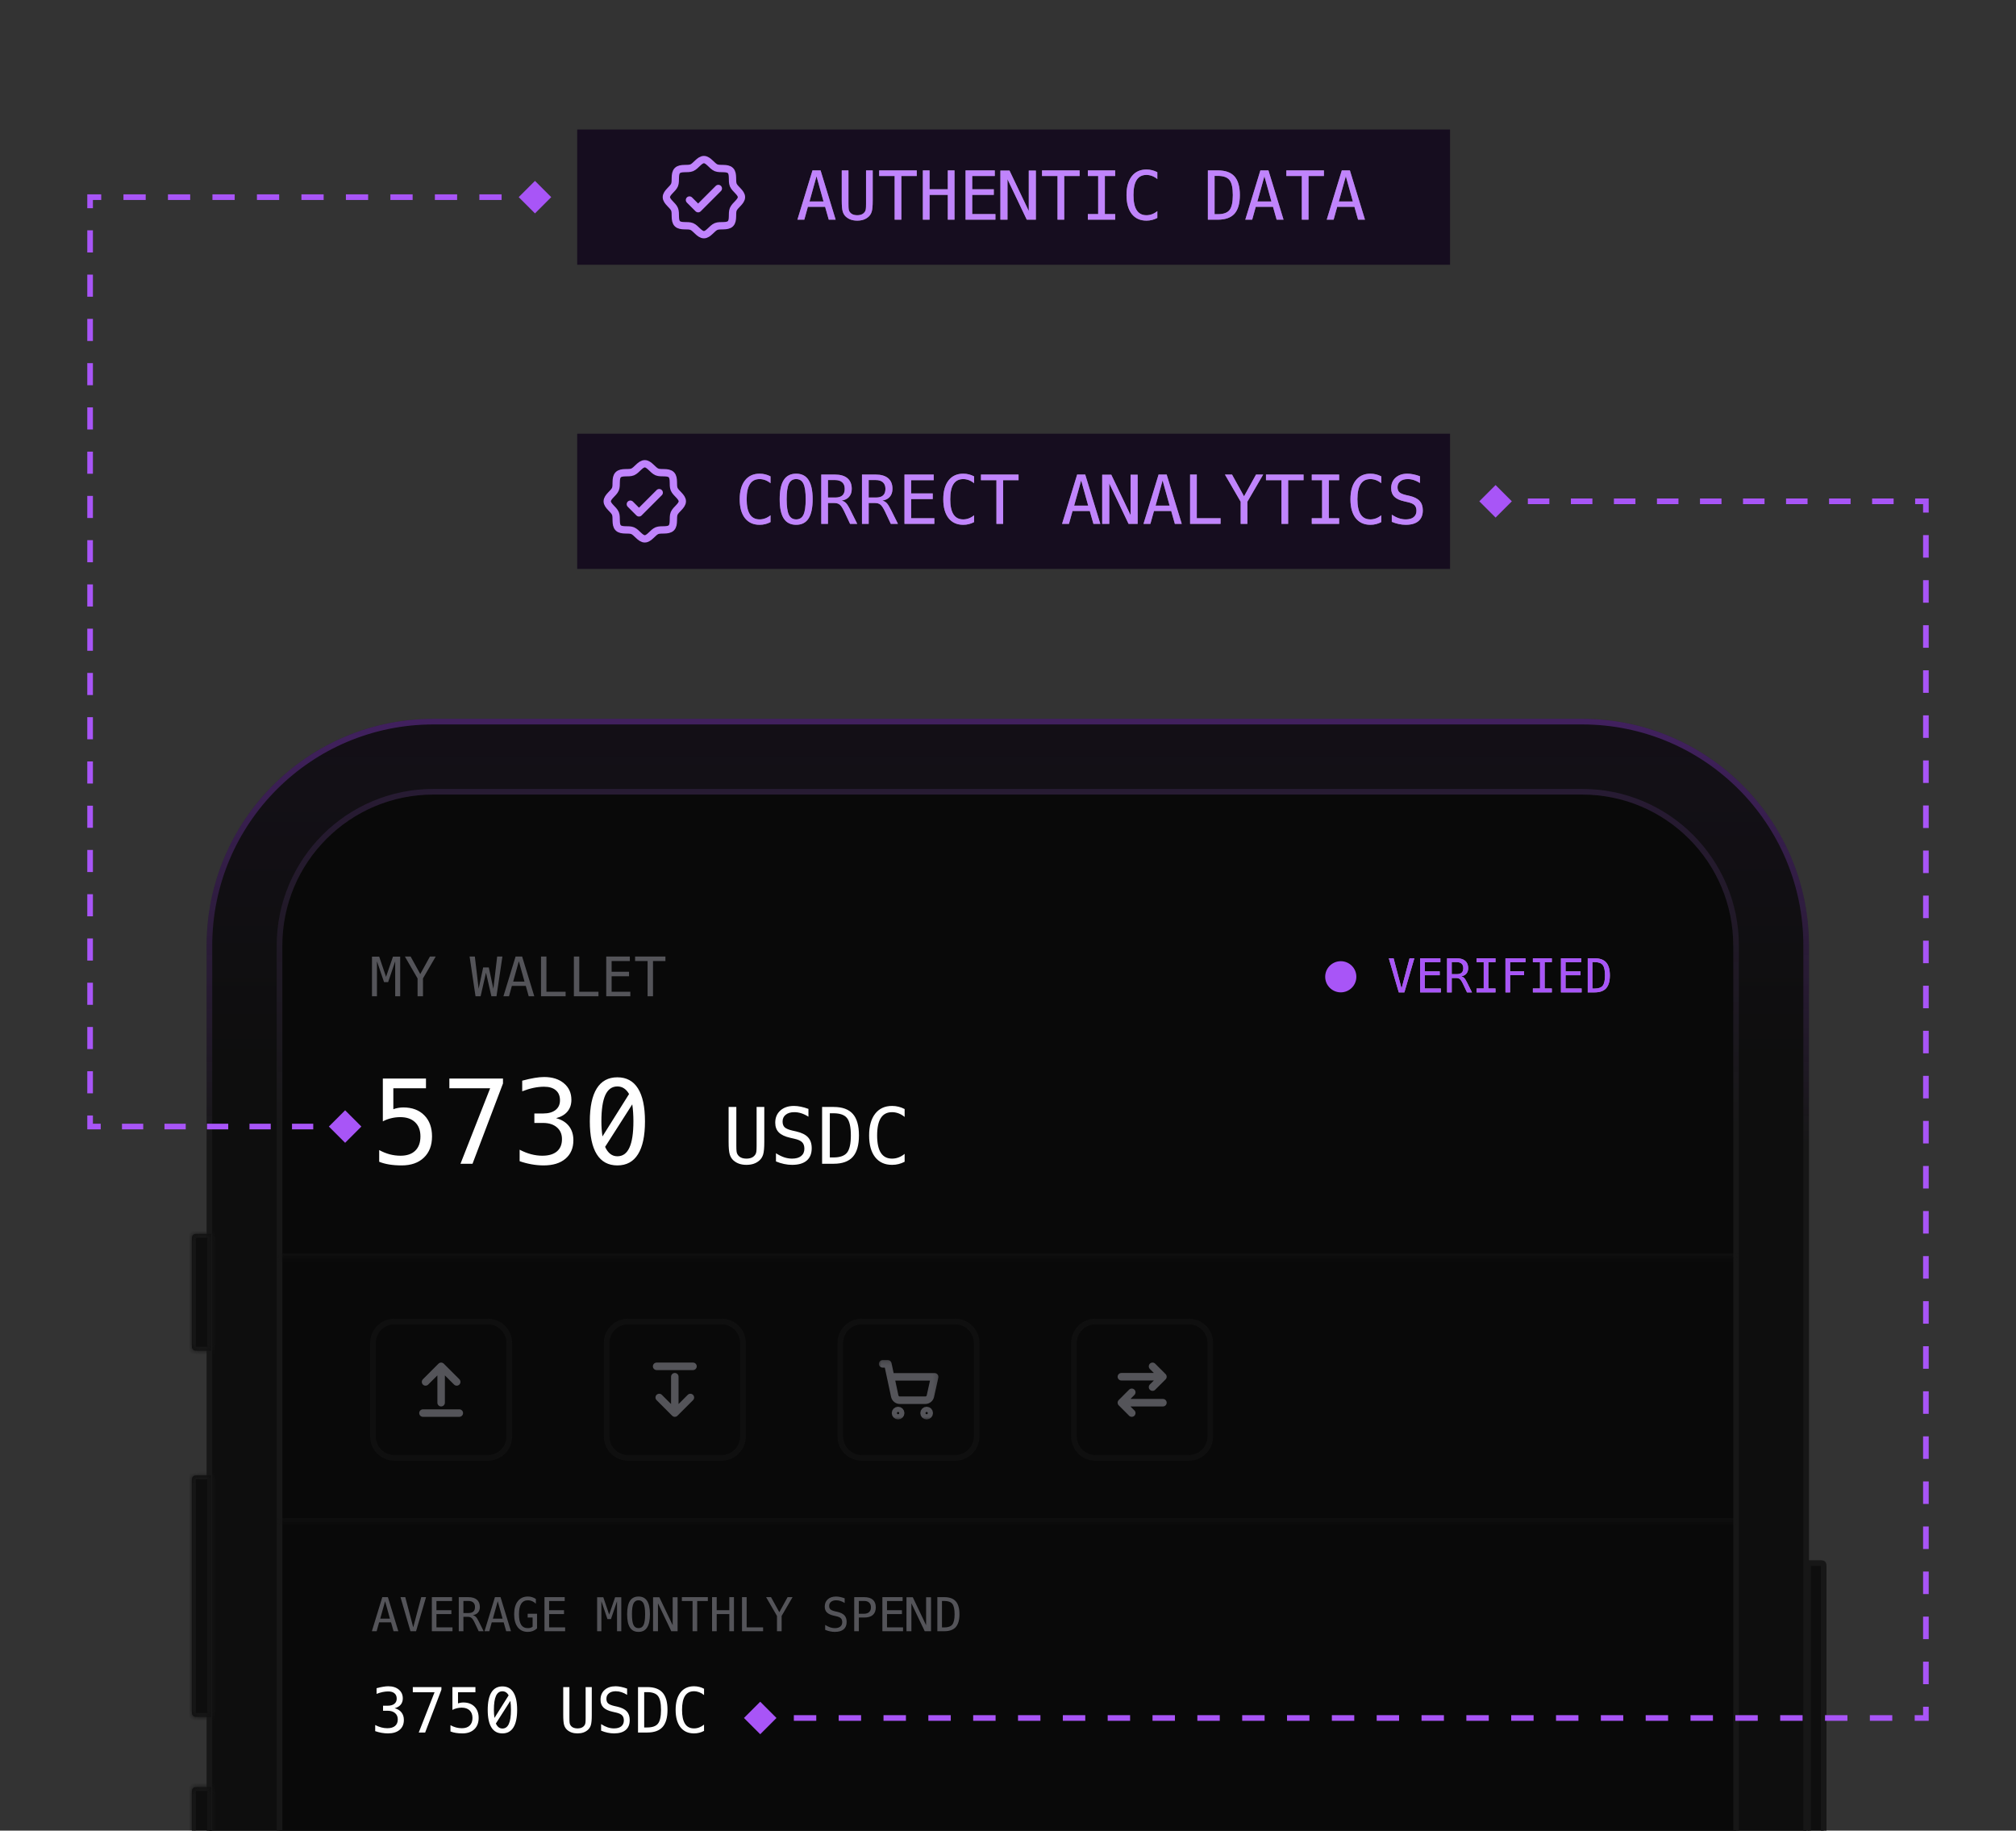 <svg width="358" height="325" viewBox="0 0 358 325" fill="none" xmlns="http://www.w3.org/2000/svg">
<rect x="0" y="0" width="358" height="325" fill="#333333" stroke="none"/>
<g clip-path="url(#clip0_3382_516)">
<rect width="155" height="24" transform="translate(102.5 77)" fill="#090909"/>
<rect width="155" height="24" transform="translate(102.5 77)" fill="#9333EA" fill-opacity="0.1"/>
<path d="M111.936 89.511L113.475 91.05L117.064 87.46M109.786 93.713C109.196 93.123 109.587 91.884 109.287 91.158C108.976 90.409 107.833 89.8 107.833 88.999C107.833 88.197 108.976 87.588 109.287 86.839C109.587 86.114 109.196 84.874 109.786 84.285C110.376 83.695 111.616 84.086 112.341 83.786C113.093 83.474 113.699 82.332 114.5 82.332C115.301 82.332 115.91 83.474 116.66 83.786C117.385 84.086 118.625 83.695 119.214 84.285C119.804 84.874 119.413 86.113 119.713 86.839C120.025 87.592 121.167 88.197 121.167 88.999C121.167 89.8 120.025 90.409 119.713 91.158C119.413 91.884 119.804 93.123 119.214 93.713C118.625 94.302 117.385 93.912 116.66 94.212C115.91 94.523 115.301 95.665 114.5 95.665C113.699 95.665 113.09 94.523 112.341 94.212C111.616 93.912 110.376 94.302 109.786 93.713Z" stroke="#C084FC" stroke-width="1.3" stroke-linecap="round" stroke-linejoin="round"/>
<path d="M136.828 92.689C136.527 92.85 136.219 92.969 135.902 93.047C135.586 93.129 135.25 93.17 134.895 93.17C133.773 93.17 132.902 92.773 132.281 91.981C131.664 91.188 131.355 90.072 131.355 88.635C131.355 87.205 131.666 86.092 132.287 85.295C132.912 84.494 133.781 84.094 134.895 84.094C135.25 84.094 135.586 84.135 135.902 84.217C136.219 84.295 136.527 84.414 136.828 84.574V85.787C136.539 85.549 136.229 85.367 135.896 85.242C135.564 85.117 135.23 85.055 134.895 85.055C134.125 85.055 133.549 85.352 133.166 85.945C132.783 86.539 132.592 87.436 132.592 88.635C132.592 89.83 132.783 90.725 133.166 91.318C133.549 91.912 134.125 92.209 134.895 92.209C135.238 92.209 135.574 92.147 135.902 92.022C136.234 91.897 136.543 91.715 136.828 91.477V92.689ZM143.074 88.635C143.074 87.35 142.941 86.432 142.676 85.881C142.414 85.33 141.982 85.055 141.381 85.055C140.783 85.055 140.352 85.33 140.086 85.881C139.824 86.432 139.693 87.35 139.693 88.635C139.693 89.916 139.824 90.832 140.086 91.383C140.352 91.934 140.783 92.209 141.381 92.209C141.982 92.209 142.414 91.936 142.676 91.389C142.941 90.838 143.074 89.92 143.074 88.635ZM144.311 88.635C144.311 90.158 144.068 91.295 143.584 92.045C143.104 92.795 142.369 93.17 141.381 93.17C140.393 93.17 139.658 92.797 139.178 92.051C138.697 91.305 138.457 90.166 138.457 88.635C138.457 87.107 138.697 85.969 139.178 85.219C139.662 84.469 140.396 84.094 141.381 84.094C142.369 84.094 143.104 84.469 143.584 85.219C144.068 85.969 144.311 87.107 144.311 88.635ZM149.455 88.869C149.76 88.947 150.02 89.096 150.234 89.314C150.449 89.529 150.717 89.961 151.037 90.609L152.227 93H150.955L149.912 90.791C149.611 90.162 149.34 89.758 149.098 89.578C148.859 89.394 148.547 89.303 148.16 89.303H147.029V93H145.84V84.252H148.277C149.238 84.252 149.975 84.469 150.486 84.902C150.998 85.336 151.254 85.963 151.254 86.783C151.254 87.361 151.096 87.834 150.779 88.201C150.467 88.564 150.025 88.787 149.455 88.869ZM147.029 85.225V88.33H148.324C148.891 88.33 149.312 88.203 149.59 87.949C149.867 87.695 150.006 87.307 150.006 86.783C150.006 86.279 149.857 85.894 149.561 85.629C149.268 85.359 148.84 85.225 148.277 85.225H147.029ZM156.686 88.869C156.99 88.947 157.25 89.096 157.465 89.314C157.68 89.529 157.947 89.961 158.268 90.609L159.457 93H158.186L157.143 90.791C156.842 90.162 156.57 89.758 156.328 89.578C156.09 89.394 155.777 89.303 155.391 89.303H154.26V93H153.07V84.252H155.508C156.469 84.252 157.205 84.469 157.717 84.902C158.229 85.336 158.484 85.963 158.484 86.783C158.484 87.361 158.326 87.834 158.01 88.201C157.697 88.564 157.256 88.787 156.686 88.869ZM154.26 85.225V88.33H155.555C156.121 88.33 156.543 88.203 156.82 87.949C157.098 87.695 157.236 87.307 157.236 86.783C157.236 86.279 157.088 85.894 156.791 85.629C156.498 85.359 156.07 85.225 155.508 85.225H154.26ZM160.617 84.252H165.809V85.248H161.801V87.603H165.633V88.6H161.801V92.004H165.92V93H160.617V84.252ZM172.98 92.689C172.68 92.85 172.371 92.969 172.055 93.047C171.738 93.129 171.402 93.17 171.047 93.17C169.926 93.17 169.055 92.773 168.434 91.981C167.816 91.188 167.508 90.072 167.508 88.635C167.508 87.205 167.818 86.092 168.439 85.295C169.064 84.494 169.934 84.094 171.047 84.094C171.402 84.094 171.738 84.135 172.055 84.217C172.371 84.295 172.68 84.414 172.98 84.574V85.787C172.691 85.549 172.381 85.367 172.049 85.242C171.717 85.117 171.383 85.055 171.047 85.055C170.277 85.055 169.701 85.352 169.318 85.945C168.936 86.539 168.744 87.436 168.744 88.635C168.744 89.83 168.936 90.725 169.318 91.318C169.701 91.912 170.277 92.209 171.047 92.209C171.391 92.209 171.727 92.147 172.055 92.022C172.387 91.897 172.695 91.715 172.98 91.477V92.689ZM174.199 84.252H180.873V85.248H178.137V93H176.947V85.248H174.199V84.252ZM191.994 85.295L190.746 89.772H193.242L191.994 85.295ZM191.279 84.252H192.715L195.393 93H194.168L193.523 90.721H190.459L189.826 93H188.602L191.279 84.252ZM195.727 84.281H197.344L200.766 91.459V84.281H202.025V93H200.408L196.986 85.822V93H195.727V84.281ZM206.455 85.295L205.207 89.772H207.703L206.455 85.295ZM205.74 84.252H207.176L209.854 93H208.629L207.984 90.721H204.92L204.287 93H203.062L205.74 84.252ZM211.336 84.252H212.525V92.004H216.75V93H211.336V84.252ZM217.523 84.252H218.783L220.916 88.113L223.043 84.252H224.314L221.508 89.074V93H220.318V89.074L217.523 84.252ZM224.812 84.252H231.486V85.248H228.75V93H227.561V85.248H224.812V84.252ZM232.945 84.252H237.803V85.248H235.969V92.004H237.803V93H232.945V92.004H234.779V85.248H232.945V84.252ZM245.285 92.689C244.984 92.85 244.676 92.969 244.359 93.047C244.043 93.129 243.707 93.17 243.352 93.17C242.23 93.17 241.359 92.773 240.738 91.981C240.121 91.188 239.812 90.072 239.812 88.635C239.812 87.205 240.123 86.092 240.744 85.295C241.369 84.494 242.238 84.094 243.352 84.094C243.707 84.094 244.043 84.135 244.359 84.217C244.676 84.295 244.984 84.414 245.285 84.574V85.787C244.996 85.549 244.686 85.367 244.354 85.242C244.021 85.117 243.688 85.055 243.352 85.055C242.582 85.055 242.006 85.352 241.623 85.945C241.24 86.539 241.049 87.436 241.049 88.635C241.049 89.83 241.24 90.725 241.623 91.318C242.006 91.912 242.582 92.209 243.352 92.209C243.695 92.209 244.031 92.147 244.359 92.022C244.691 91.897 245 91.715 245.285 91.477V92.689ZM252.158 84.551V85.752C251.799 85.522 251.438 85.348 251.074 85.231C250.715 85.113 250.352 85.055 249.984 85.055C249.426 85.055 248.984 85.186 248.66 85.447C248.336 85.705 248.174 86.055 248.174 86.496C248.174 86.883 248.279 87.178 248.49 87.381C248.705 87.584 249.104 87.754 249.686 87.891L250.307 88.031C251.127 88.223 251.725 88.523 252.1 88.934C252.475 89.344 252.662 89.902 252.662 90.609C252.662 91.441 252.404 92.076 251.889 92.514C251.373 92.951 250.623 93.17 249.639 93.17C249.229 93.17 248.816 93.125 248.402 93.035C247.988 92.949 247.572 92.818 247.154 92.643V91.383C247.604 91.668 248.027 91.877 248.426 92.01C248.828 92.143 249.232 92.209 249.639 92.209C250.236 92.209 250.701 92.076 251.033 91.811C251.365 91.541 251.531 91.166 251.531 90.686C251.531 90.248 251.416 89.914 251.186 89.684C250.959 89.453 250.562 89.275 249.996 89.15L249.363 89.004C248.551 88.82 247.961 88.543 247.594 88.172C247.227 87.801 247.043 87.303 247.043 86.678C247.043 85.897 247.305 85.272 247.828 84.803C248.355 84.33 249.055 84.094 249.926 84.094C250.262 84.094 250.615 84.133 250.986 84.211C251.357 84.285 251.748 84.398 252.158 84.551Z" fill="#71717A"/>
<path d="M136.828 92.689C136.527 92.85 136.219 92.969 135.902 93.047C135.586 93.129 135.25 93.17 134.895 93.17C133.773 93.17 132.902 92.773 132.281 91.981C131.664 91.188 131.355 90.072 131.355 88.635C131.355 87.205 131.666 86.092 132.287 85.295C132.912 84.494 133.781 84.094 134.895 84.094C135.25 84.094 135.586 84.135 135.902 84.217C136.219 84.295 136.527 84.414 136.828 84.574V85.787C136.539 85.549 136.229 85.367 135.896 85.242C135.564 85.117 135.23 85.055 134.895 85.055C134.125 85.055 133.549 85.352 133.166 85.945C132.783 86.539 132.592 87.436 132.592 88.635C132.592 89.83 132.783 90.725 133.166 91.318C133.549 91.912 134.125 92.209 134.895 92.209C135.238 92.209 135.574 92.147 135.902 92.022C136.234 91.897 136.543 91.715 136.828 91.477V92.689ZM143.074 88.635C143.074 87.35 142.941 86.432 142.676 85.881C142.414 85.33 141.982 85.055 141.381 85.055C140.783 85.055 140.352 85.33 140.086 85.881C139.824 86.432 139.693 87.35 139.693 88.635C139.693 89.916 139.824 90.832 140.086 91.383C140.352 91.934 140.783 92.209 141.381 92.209C141.982 92.209 142.414 91.936 142.676 91.389C142.941 90.838 143.074 89.92 143.074 88.635ZM144.311 88.635C144.311 90.158 144.068 91.295 143.584 92.045C143.104 92.795 142.369 93.17 141.381 93.17C140.393 93.17 139.658 92.797 139.178 92.051C138.697 91.305 138.457 90.166 138.457 88.635C138.457 87.107 138.697 85.969 139.178 85.219C139.662 84.469 140.396 84.094 141.381 84.094C142.369 84.094 143.104 84.469 143.584 85.219C144.068 85.969 144.311 87.107 144.311 88.635ZM149.455 88.869C149.76 88.947 150.02 89.096 150.234 89.314C150.449 89.529 150.717 89.961 151.037 90.609L152.227 93H150.955L149.912 90.791C149.611 90.162 149.34 89.758 149.098 89.578C148.859 89.394 148.547 89.303 148.16 89.303H147.029V93H145.84V84.252H148.277C149.238 84.252 149.975 84.469 150.486 84.902C150.998 85.336 151.254 85.963 151.254 86.783C151.254 87.361 151.096 87.834 150.779 88.201C150.467 88.564 150.025 88.787 149.455 88.869ZM147.029 85.225V88.33H148.324C148.891 88.33 149.312 88.203 149.59 87.949C149.867 87.695 150.006 87.307 150.006 86.783C150.006 86.279 149.857 85.894 149.561 85.629C149.268 85.359 148.84 85.225 148.277 85.225H147.029ZM156.686 88.869C156.99 88.947 157.25 89.096 157.465 89.314C157.68 89.529 157.947 89.961 158.268 90.609L159.457 93H158.186L157.143 90.791C156.842 90.162 156.57 89.758 156.328 89.578C156.09 89.394 155.777 89.303 155.391 89.303H154.26V93H153.07V84.252H155.508C156.469 84.252 157.205 84.469 157.717 84.902C158.229 85.336 158.484 85.963 158.484 86.783C158.484 87.361 158.326 87.834 158.01 88.201C157.697 88.564 157.256 88.787 156.686 88.869ZM154.26 85.225V88.33H155.555C156.121 88.33 156.543 88.203 156.82 87.949C157.098 87.695 157.236 87.307 157.236 86.783C157.236 86.279 157.088 85.894 156.791 85.629C156.498 85.359 156.07 85.225 155.508 85.225H154.26ZM160.617 84.252H165.809V85.248H161.801V87.603H165.633V88.6H161.801V92.004H165.92V93H160.617V84.252ZM172.98 92.689C172.68 92.85 172.371 92.969 172.055 93.047C171.738 93.129 171.402 93.17 171.047 93.17C169.926 93.17 169.055 92.773 168.434 91.981C167.816 91.188 167.508 90.072 167.508 88.635C167.508 87.205 167.818 86.092 168.439 85.295C169.064 84.494 169.934 84.094 171.047 84.094C171.402 84.094 171.738 84.135 172.055 84.217C172.371 84.295 172.68 84.414 172.98 84.574V85.787C172.691 85.549 172.381 85.367 172.049 85.242C171.717 85.117 171.383 85.055 171.047 85.055C170.277 85.055 169.701 85.352 169.318 85.945C168.936 86.539 168.744 87.436 168.744 88.635C168.744 89.83 168.936 90.725 169.318 91.318C169.701 91.912 170.277 92.209 171.047 92.209C171.391 92.209 171.727 92.147 172.055 92.022C172.387 91.897 172.695 91.715 172.98 91.477V92.689ZM174.199 84.252H180.873V85.248H178.137V93H176.947V85.248H174.199V84.252ZM191.994 85.295L190.746 89.772H193.242L191.994 85.295ZM191.279 84.252H192.715L195.393 93H194.168L193.523 90.721H190.459L189.826 93H188.602L191.279 84.252ZM195.727 84.281H197.344L200.766 91.459V84.281H202.025V93H200.408L196.986 85.822V93H195.727V84.281ZM206.455 85.295L205.207 89.772H207.703L206.455 85.295ZM205.74 84.252H207.176L209.854 93H208.629L207.984 90.721H204.92L204.287 93H203.062L205.74 84.252ZM211.336 84.252H212.525V92.004H216.75V93H211.336V84.252ZM217.523 84.252H218.783L220.916 88.113L223.043 84.252H224.314L221.508 89.074V93H220.318V89.074L217.523 84.252ZM224.812 84.252H231.486V85.248H228.75V93H227.561V85.248H224.812V84.252ZM232.945 84.252H237.803V85.248H235.969V92.004H237.803V93H232.945V92.004H234.779V85.248H232.945V84.252ZM245.285 92.689C244.984 92.85 244.676 92.969 244.359 93.047C244.043 93.129 243.707 93.17 243.352 93.17C242.23 93.17 241.359 92.773 240.738 91.981C240.121 91.188 239.812 90.072 239.812 88.635C239.812 87.205 240.123 86.092 240.744 85.295C241.369 84.494 242.238 84.094 243.352 84.094C243.707 84.094 244.043 84.135 244.359 84.217C244.676 84.295 244.984 84.414 245.285 84.574V85.787C244.996 85.549 244.686 85.367 244.354 85.242C244.021 85.117 243.688 85.055 243.352 85.055C242.582 85.055 242.006 85.352 241.623 85.945C241.24 86.539 241.049 87.436 241.049 88.635C241.049 89.83 241.24 90.725 241.623 91.318C242.006 91.912 242.582 92.209 243.352 92.209C243.695 92.209 244.031 92.147 244.359 92.022C244.691 91.897 245 91.715 245.285 91.477V92.689ZM252.158 84.551V85.752C251.799 85.522 251.438 85.348 251.074 85.231C250.715 85.113 250.352 85.055 249.984 85.055C249.426 85.055 248.984 85.186 248.66 85.447C248.336 85.705 248.174 86.055 248.174 86.496C248.174 86.883 248.279 87.178 248.49 87.381C248.705 87.584 249.104 87.754 249.686 87.891L250.307 88.031C251.127 88.223 251.725 88.523 252.1 88.934C252.475 89.344 252.662 89.902 252.662 90.609C252.662 91.441 252.404 92.076 251.889 92.514C251.373 92.951 250.623 93.17 249.639 93.17C249.229 93.17 248.816 93.125 248.402 93.035C247.988 92.949 247.572 92.818 247.154 92.643V91.383C247.604 91.668 248.027 91.877 248.426 92.01C248.828 92.143 249.232 92.209 249.639 92.209C250.236 92.209 250.701 92.076 251.033 91.811C251.365 91.541 251.531 91.166 251.531 90.686C251.531 90.248 251.416 89.914 251.186 89.684C250.959 89.453 250.562 89.275 249.996 89.15L249.363 89.004C248.551 88.82 247.961 88.543 247.594 88.172C247.227 87.801 247.043 87.303 247.043 86.678C247.043 85.897 247.305 85.272 247.828 84.803C248.355 84.33 249.055 84.094 249.926 84.094C250.262 84.094 250.615 84.133 250.986 84.211C251.357 84.285 251.748 84.398 252.158 84.551Z" fill="#C084FC"/>
<path d="M280.972 128.113H76.953C54.991 128.113 37.187 145.917 37.187 167.88V674.123C37.187 696.085 54.991 713.889 76.953 713.889H280.972C302.934 713.889 320.738 696.085 320.738 674.123V167.88C320.738 145.917 302.934 128.113 280.972 128.113Z" fill="#090909"/>
<path d="M280.972 128.113H76.953C54.991 128.113 37.187 145.917 37.187 167.88V674.123C37.187 696.085 54.991 713.889 76.953 713.889H280.972C302.934 713.889 320.738 696.085 320.738 674.123V167.88C320.738 145.917 302.934 128.113 280.972 128.113Z" fill="#090909"/>
<path d="M280.972 128.113H76.953C54.991 128.113 37.187 145.917 37.187 167.88V674.123C37.187 696.085 54.991 713.889 76.953 713.889H280.972C302.934 713.889 320.738 696.085 320.738 674.123V167.88C320.738 145.917 302.934 128.113 280.972 128.113Z" fill="white" fill-opacity="0.02"/>
<path d="M280.972 128.113H76.953C54.991 128.113 37.187 145.917 37.187 167.88V674.123C37.187 696.085 54.991 713.889 76.953 713.889H280.972C302.934 713.889 320.738 696.085 320.738 674.123V167.88C320.738 145.917 302.934 128.113 280.972 128.113Z" fill="url(#paint0_linear_3382_516)" fill-opacity="0.1"/>
<path d="M280.972 128.113H76.953C54.991 128.113 37.187 145.917 37.187 167.88V674.123C37.187 696.085 54.991 713.889 76.953 713.889H280.972C302.934 713.889 320.738 696.085 320.738 674.123V167.88C320.738 145.917 302.934 128.113 280.972 128.113Z" stroke="#171717"/>
<path d="M280.972 128.113H76.953C54.991 128.113 37.187 145.917 37.187 167.88V674.123C37.187 696.085 54.991 713.889 76.953 713.889H280.972C302.934 713.889 320.738 696.085 320.738 674.123V167.88C320.738 145.917 302.934 128.113 280.972 128.113Z" stroke="url(#paint1_linear_3382_516)" stroke-opacity="0.6"/>
<path d="M34.075 220.161C34.075 219.774 34.075 219.58 34.15 219.432C34.216 219.302 34.322 219.196 34.452 219.13C34.6 219.055 34.794 219.055 35.181 219.055H37.533V239.802H35.181C34.794 239.802 34.6 239.802 34.452 239.727C34.322 239.661 34.216 239.555 34.15 239.425C34.075 239.277 34.075 239.083 34.075 238.696V220.161Z" fill="#090909"/>
<path d="M34.075 220.161C34.075 219.774 34.075 219.58 34.15 219.432C34.216 219.302 34.322 219.196 34.452 219.13C34.6 219.055 34.794 219.055 35.181 219.055H37.533V239.802H35.181C34.794 239.802 34.6 239.802 34.452 239.727C34.322 239.661 34.216 239.555 34.15 239.425C34.075 239.277 34.075 239.083 34.075 238.696V220.161Z" fill="white" fill-opacity="0.02"/>
<mask id="mask0_3382_516" style="mask-type:luminance" maskUnits="userSpaceOnUse" x="34" y="219" width="4" height="21">
<path d="M34.075 220.161C34.075 219.774 34.075 219.58 34.15 219.432C34.216 219.302 34.322 219.196 34.452 219.13C34.6 219.055 34.794 219.055 35.181 219.055H37.533V239.802H35.181C34.794 239.802 34.6 239.802 34.452 239.727C34.322 239.661 34.216 239.555 34.15 239.425C34.075 239.277 34.075 239.083 34.075 238.696V220.161Z" fill="white"/>
</mask>
<g mask="url(#mask0_3382_516)">
<path d="M37.532 219.055H38.224V218.363H37.532V219.055ZM37.532 239.803V240.494H38.224V239.803H37.532ZM35.181 219.055V219.746H37.532V219.055V218.363H35.181V219.055ZM37.532 219.055H36.841V239.803H37.532H38.224V219.055H37.532ZM37.532 239.803V239.111H35.181V239.803V240.494H37.532V239.803ZM34.074 238.696H34.766V220.161H34.074H33.383V238.696H34.074ZM35.181 239.803V239.111C34.976 239.111 34.864 239.11 34.783 239.104C34.711 239.098 34.726 239.091 34.766 239.111L34.452 239.727L34.138 240.343C34.326 240.439 34.512 240.469 34.67 240.482C34.82 240.495 34.999 240.494 35.181 240.494V239.803ZM34.074 238.696H33.383C33.383 238.879 33.382 239.056 33.395 239.206C33.407 239.365 33.438 239.551 33.534 239.739L34.15 239.425L34.766 239.111C34.786 239.151 34.779 239.166 34.773 239.094C34.767 239.013 34.766 238.901 34.766 238.696H34.074ZM34.452 239.727L34.766 239.111L34.15 239.425L33.534 239.739C33.666 239.999 33.878 240.211 34.138 240.343L34.452 239.727ZM35.181 219.055V218.363C34.999 218.363 34.82 218.363 34.67 218.375C34.512 218.388 34.326 218.419 34.138 218.514L34.452 219.13L34.766 219.746C34.726 219.767 34.711 219.76 34.783 219.753C34.864 219.747 34.976 219.746 35.181 219.746V219.055ZM34.074 220.161H34.766C34.766 219.956 34.767 219.844 34.773 219.764C34.779 219.691 34.786 219.706 34.766 219.746L34.15 219.432L33.534 219.118C33.438 219.306 33.407 219.493 33.395 219.651C33.382 219.801 33.383 219.979 33.383 220.161H34.074ZM34.452 219.13L34.138 218.514C33.878 218.647 33.666 218.858 33.534 219.118L34.15 219.432L34.766 219.746L34.452 219.13Z" fill="#171717"/>
</g>
<path d="M34.075 263.04C34.075 262.653 34.075 262.459 34.15 262.311C34.216 262.181 34.322 262.075 34.452 262.009C34.6 261.934 34.794 261.934 35.181 261.934H37.533V304.812H35.181C34.794 304.812 34.6 304.812 34.452 304.737C34.322 304.67 34.216 304.565 34.15 304.434C34.075 304.286 34.075 304.093 34.075 303.706V263.04Z" fill="#090909"/>
<path d="M34.075 263.04C34.075 262.653 34.075 262.459 34.15 262.311C34.216 262.181 34.322 262.075 34.452 262.009C34.6 261.934 34.794 261.934 35.181 261.934H37.533V304.812H35.181C34.794 304.812 34.6 304.812 34.452 304.737C34.322 304.67 34.216 304.565 34.15 304.434C34.075 304.286 34.075 304.093 34.075 303.706V263.04Z" fill="white" fill-opacity="0.02"/>
<mask id="mask1_3382_516" style="mask-type:luminance" maskUnits="userSpaceOnUse" x="34" y="261" width="4" height="44">
<path d="M34.075 263.04C34.075 262.653 34.075 262.459 34.15 262.311C34.216 262.181 34.322 262.075 34.452 262.009C34.6 261.934 34.794 261.934 35.181 261.934H37.533V304.812H35.181C34.794 304.812 34.6 304.812 34.452 304.737C34.322 304.67 34.216 304.565 34.15 304.434C34.075 304.286 34.075 304.093 34.075 303.706V263.04Z" fill="white"/>
</mask>
<g mask="url(#mask1_3382_516)">
<path d="M37.532 261.934H38.224V261.242H37.532V261.934ZM37.532 304.812V305.504H38.224V304.812H37.532ZM35.181 261.934V262.625H37.532V261.934V261.242H35.181V261.934ZM37.532 261.934H36.841V304.812H37.532H38.224V261.934H37.532ZM37.532 304.812V304.121H35.181V304.812V305.504H37.532V304.812ZM34.074 303.706H34.766V263.04H34.074H33.383V303.706H34.074ZM35.181 304.812V304.121C34.976 304.121 34.864 304.12 34.783 304.114C34.711 304.108 34.726 304.101 34.766 304.121L34.452 304.737L34.138 305.353C34.326 305.449 34.512 305.479 34.67 305.492C34.82 305.505 34.999 305.504 35.181 305.504V304.812ZM34.074 303.706H33.383C33.383 303.888 33.382 304.066 33.395 304.216C33.407 304.375 33.438 304.561 33.534 304.749L34.15 304.435L34.766 304.121C34.786 304.161 34.779 304.176 34.773 304.103C34.767 304.023 34.766 303.911 34.766 303.706H34.074ZM34.452 304.737L34.766 304.121L34.15 304.435L33.534 304.749C33.666 305.009 33.878 305.22 34.138 305.353L34.452 304.737ZM35.181 261.934V261.242C34.999 261.242 34.82 261.242 34.67 261.254C34.512 261.267 34.326 261.298 34.138 261.393L34.452 262.009L34.766 262.625C34.726 262.645 34.711 262.639 34.783 262.632C34.864 262.626 34.976 262.625 35.181 262.625V261.934ZM34.074 263.04H34.766C34.766 262.835 34.767 262.723 34.773 262.643C34.779 262.57 34.786 262.585 34.766 262.625L34.15 262.311L33.534 261.997C33.438 262.185 33.407 262.372 33.395 262.53C33.382 262.68 33.383 262.858 33.383 263.04H34.074ZM34.452 262.009L34.138 261.393C33.878 261.526 33.666 261.737 33.534 261.997L34.15 262.311L34.766 262.625L34.452 262.009Z" fill="#171717"/>
</g>
<path d="M34.075 318.368C34.075 317.981 34.075 317.787 34.15 317.639C34.216 317.509 34.322 317.404 34.452 317.337C34.6 317.262 34.794 317.262 35.181 317.262H37.533V360.14H35.181C34.794 360.14 34.6 360.14 34.452 360.065C34.322 359.998 34.216 359.893 34.15 359.763C34.075 359.615 34.075 359.421 34.075 359.034V318.368Z" fill="#090909"/>
<path d="M34.075 318.368C34.075 317.981 34.075 317.787 34.15 317.639C34.216 317.509 34.322 317.404 34.452 317.337C34.6 317.262 34.794 317.262 35.181 317.262H37.533V360.14H35.181C34.794 360.14 34.6 360.14 34.452 360.065C34.322 359.998 34.216 359.893 34.15 359.763C34.075 359.615 34.075 359.421 34.075 359.034V318.368Z" fill="white" fill-opacity="0.02"/>
<mask id="mask2_3382_516" style="mask-type:luminance" maskUnits="userSpaceOnUse" x="34" y="317" width="4" height="44">
<path d="M34.075 318.368C34.075 317.981 34.075 317.787 34.15 317.639C34.216 317.509 34.322 317.404 34.452 317.337C34.6 317.262 34.794 317.262 35.181 317.262H37.533V360.14H35.181C34.794 360.14 34.6 360.14 34.452 360.065C34.322 359.998 34.216 359.893 34.15 359.763C34.075 359.615 34.075 359.421 34.075 359.034V318.368Z" fill="white"/>
</mask>
<g mask="url(#mask2_3382_516)">
<path d="M37.532 317.262H38.224V316.57H37.532V317.262ZM37.532 360.14V360.832H38.224V360.14H37.532ZM35.181 317.262V317.953H37.532V317.262V316.57H35.181V317.262ZM37.532 317.262H36.841V360.14H37.532H38.224V317.262H37.532ZM37.532 360.14V359.449H35.181V360.14V360.832H37.532V360.14ZM34.074 359.034H34.766V318.368H34.074H33.383V359.034H34.074ZM35.181 360.14V359.449C34.976 359.449 34.864 359.448 34.783 359.442C34.711 359.436 34.726 359.429 34.766 359.449L34.452 360.065L34.138 360.681C34.326 360.777 34.512 360.807 34.67 360.82C34.82 360.833 34.999 360.832 35.181 360.832V360.14ZM34.074 359.034H33.383C33.383 359.216 33.382 359.394 33.395 359.544C33.407 359.703 33.438 359.889 33.534 360.077L34.15 359.763L34.766 359.449C34.786 359.489 34.779 359.504 34.773 359.432C34.767 359.351 34.766 359.239 34.766 359.034H34.074ZM34.452 360.065L34.766 359.449L34.15 359.763L33.534 360.077C33.666 360.337 33.878 360.548 34.138 360.681L34.452 360.065ZM35.181 317.262V316.57C34.999 316.57 34.82 316.57 34.67 316.582C34.512 316.595 34.326 316.626 34.138 316.721L34.452 317.337L34.766 317.953C34.726 317.974 34.711 317.967 34.783 317.96C34.864 317.954 34.976 317.953 35.181 317.953V317.262ZM34.074 318.368H34.766C34.766 318.163 34.767 318.051 34.773 317.971C34.779 317.898 34.786 317.913 34.766 317.953L34.15 317.64L33.534 317.326C33.438 317.513 33.407 317.7 33.395 317.858C33.382 318.008 33.383 318.186 33.383 318.368H34.074ZM34.452 317.337L34.138 316.721C33.878 316.854 33.666 317.066 33.534 317.326L34.15 317.64L34.766 317.953L34.452 317.337Z" fill="#171717"/>
</g>
<path d="M323.09 277.496C323.289 277.496 323.418 277.496 323.516 277.504C323.61 277.512 323.645 277.525 323.662 277.534C323.727 277.567 323.78 277.62 323.813 277.685C323.822 277.702 323.835 277.737 323.843 277.831C323.851 277.929 323.851 278.058 323.851 278.257V345.203C323.851 345.402 323.851 345.53 323.843 345.629C323.835 345.722 323.822 345.757 323.813 345.775C323.78 345.84 323.727 345.892 323.662 345.925C323.645 345.934 323.61 345.947 323.516 345.955C323.418 345.963 323.289 345.963 323.09 345.963H321.084V277.496H323.09Z" fill="#090909"/>
<path d="M323.09 277.496C323.289 277.496 323.418 277.496 323.516 277.504C323.61 277.512 323.645 277.525 323.662 277.534C323.727 277.567 323.78 277.62 323.813 277.685C323.822 277.702 323.835 277.737 323.843 277.831C323.851 277.929 323.851 278.058 323.851 278.257V345.203C323.851 345.402 323.851 345.53 323.843 345.629C323.835 345.722 323.822 345.757 323.813 345.775C323.78 345.84 323.727 345.892 323.662 345.925C323.645 345.934 323.61 345.947 323.516 345.955C323.418 345.963 323.289 345.963 323.09 345.963H321.084V277.496H323.09Z" fill="white" fill-opacity="0.02"/>
<path d="M323.09 277.496C323.289 277.496 323.418 277.496 323.516 277.504C323.61 277.512 323.645 277.525 323.662 277.534C323.727 277.567 323.78 277.62 323.813 277.685C323.822 277.702 323.835 277.737 323.843 277.831C323.851 277.929 323.851 278.058 323.851 278.257V345.203C323.851 345.402 323.851 345.53 323.843 345.629C323.835 345.722 323.822 345.757 323.813 345.775C323.78 345.84 323.727 345.892 323.662 345.925C323.645 345.934 323.61 345.947 323.516 345.955C323.418 345.963 323.289 345.963 323.09 345.963H321.084V277.496H323.09Z" stroke="#171717"/>
<path d="M280.972 140.562H76.954C61.866 140.562 49.636 152.793 49.636 167.88V674.123C49.636 689.21 61.866 701.441 76.954 701.441H280.972C296.059 701.441 308.29 689.21 308.29 674.123V167.88C308.29 152.793 296.059 140.562 280.972 140.562Z" fill="#090909"/>
<path d="M280.972 140.562H76.954C61.866 140.562 49.636 152.793 49.636 167.88V674.123C49.636 689.21 61.866 701.441 76.954 701.441H280.972C296.059 701.441 308.29 689.21 308.29 674.123V167.88C308.29 152.793 296.059 140.562 280.972 140.562Z" stroke="#171717"/>
<path d="M280.972 140.562H76.954C61.866 140.562 49.636 152.793 49.636 167.88V674.123C49.636 689.21 61.866 701.441 76.954 701.441H280.972C296.059 701.441 308.29 689.21 308.29 674.123V167.88C308.29 152.793 296.059 140.562 280.972 140.562Z" stroke="url(#paint2_linear_3382_516)" stroke-opacity="0.3"/>
<mask id="mask3_3382_516" style="mask-type:luminance" maskUnits="userSpaceOnUse" x="49" y="140" width="260" height="84">
<path d="M49.29 140.215H308.635V223.205H49.29V140.215Z" fill="white"/>
</mask>
<g mask="url(#mask3_3382_516)">
<path d="M308.635 223.207V222.516H49.29V223.207V223.899H308.635V223.207Z" fill="#171717" fill-opacity="0.5"/>
</g>
<path d="M66.058 169.836H67.335L68.554 173.42L69.784 169.836H71.065V176.871H70.181V170.654L68.923 174.361H68.2L66.938 170.654V176.871H66.058V169.836ZM71.897 169.812H72.913L74.634 172.928L76.35 169.812H77.376L75.112 173.703V176.871H74.152V173.703L71.897 169.812ZM83.39 169.812H84.321L84.997 175.542L85.801 171.751H86.798L87.612 175.552L88.288 169.812H89.219L88.165 176.871H87.262L86.302 172.677L85.347 176.871H84.444L83.39 169.812ZM92.136 170.654L91.129 174.266H93.143L92.136 170.654ZM91.559 169.812H92.717L94.878 176.871H93.89L93.37 175.032H90.897L90.387 176.871H89.398L91.559 169.812ZM96.074 169.812H97.034V176.067H100.442V176.871H96.074V169.812ZM101.908 169.812H102.868V176.067H106.276V176.871H101.908V169.812ZM107.657 169.812H111.845V170.616H108.611V172.517H111.704V173.32H108.611V176.067H111.935V176.871H107.657V169.812ZM112.782 169.812H118.166V170.616H115.958V176.871H114.999V170.616H112.782V169.812Z" fill="#A1A1AA" fill-opacity="0.5"/>
<path d="M240.86 173.411C240.86 171.883 239.621 170.645 238.094 170.645C236.566 170.645 235.327 171.883 235.327 173.411C235.327 174.939 236.566 176.177 238.094 176.177C239.621 176.177 240.86 174.939 240.86 173.411Z" fill="#A855F7"/>
<path d="M248.888 175.49L250.311 170.129H251.158L249.387 176.179H248.395L246.624 170.129H247.471L248.888 175.49ZM252.192 170.129H255.782V170.818H253.01V172.447H255.66V173.136H253.01V175.49H255.859V176.179H252.192V170.129ZM259.473 173.322C259.684 173.376 259.864 173.479 260.012 173.63C260.161 173.779 260.346 174.077 260.567 174.526L261.39 176.179H260.511L259.789 174.651C259.581 174.216 259.394 173.937 259.226 173.812C259.061 173.685 258.845 173.622 258.578 173.622H257.795V176.179H256.973V170.129H258.659C259.323 170.129 259.833 170.279 260.186 170.579C260.54 170.879 260.717 171.312 260.717 171.879C260.717 172.279 260.608 172.606 260.389 172.86C260.173 173.111 259.867 173.265 259.473 173.322ZM257.795 170.802V172.949H258.691C259.083 172.949 259.374 172.861 259.567 172.686C259.758 172.51 259.854 172.241 259.854 171.879C259.854 171.531 259.751 171.265 259.547 171.081C259.344 170.895 259.048 170.802 258.659 170.802H257.795ZM262.208 170.129H265.568V170.818H264.3V175.49H265.568V176.179H262.208V175.49H263.477V170.818H262.208V170.129ZM267.339 170.129H270.901V170.818H268.162V172.439H270.645V173.128H268.162V176.179H267.339V170.129ZM272.21 170.129H275.569V170.818H274.301V175.49H275.569V176.179H272.21V175.49H273.478V170.818H272.21V170.129ZM277.194 170.129H280.785V170.818H278.013V172.447H280.663V173.136H278.013V175.49H280.861V176.179H277.194V170.129ZM283.163 175.506C283.852 175.506 284.332 175.337 284.606 175C284.878 174.659 285.015 174.046 285.015 173.16C285.015 172.266 284.878 171.65 284.606 171.312C284.335 170.972 283.855 170.802 283.163 170.802H282.774V175.506H283.163ZM283.179 170.129C284.103 170.129 284.784 170.375 285.222 170.866C285.659 171.358 285.878 172.123 285.878 173.16C285.878 174.192 285.659 174.954 285.222 175.445C284.784 175.934 284.103 176.179 283.179 176.179H281.951V170.129H283.179Z" fill="#A1A1AA"/>
<path d="M248.888 175.49L250.311 170.129H251.158L249.387 176.179H248.395L246.624 170.129H247.471L248.888 175.49ZM252.192 170.129H255.782V170.818H253.01V172.447H255.66V173.136H253.01V175.49H255.859V176.179H252.192V170.129ZM259.473 173.322C259.684 173.376 259.864 173.479 260.012 173.63C260.161 173.779 260.346 174.077 260.567 174.526L261.39 176.179H260.511L259.789 174.651C259.581 174.216 259.394 173.937 259.226 173.812C259.061 173.685 258.845 173.622 258.578 173.622H257.795V176.179H256.973V170.129H258.659C259.323 170.129 259.833 170.279 260.186 170.579C260.54 170.879 260.717 171.312 260.717 171.879C260.717 172.279 260.608 172.606 260.389 172.86C260.173 173.111 259.867 173.265 259.473 173.322ZM257.795 170.802V172.949H258.691C259.083 172.949 259.374 172.861 259.567 172.686C259.758 172.51 259.854 172.241 259.854 171.879C259.854 171.531 259.751 171.265 259.547 171.081C259.344 170.895 259.048 170.802 258.659 170.802H257.795ZM262.208 170.129H265.568V170.818H264.3V175.49H265.568V176.179H262.208V175.49H263.477V170.818H262.208V170.129ZM267.339 170.129H270.901V170.818H268.162V172.439H270.645V173.128H268.162V176.179H267.339V170.129ZM272.21 170.129H275.569V170.818H274.301V175.49H275.569V176.179H272.21V175.49H273.478V170.818H272.21V170.129ZM277.194 170.129H280.785V170.818H278.013V172.447H280.663V173.136H278.013V175.49H280.861V176.179H277.194V170.129ZM283.163 175.506C283.852 175.506 284.332 175.337 284.606 175C284.878 174.659 285.015 174.046 285.015 173.16C285.015 172.266 284.878 171.65 284.606 171.312C284.335 170.972 283.855 170.802 283.163 170.802H282.774V175.506H283.163ZM283.179 170.129C284.103 170.129 284.784 170.375 285.222 170.866C285.659 171.358 285.878 172.123 285.878 173.16C285.878 174.192 285.659 174.954 285.222 175.445C284.784 175.934 284.103 176.179 283.179 176.179H281.951V170.129H283.179Z" fill="#A855F7"/>
<path d="M67.985 191.481H75.644V193.203H69.849V196.921C70.139 196.813 70.43 196.735 70.72 196.688C71.017 196.634 71.314 196.607 71.612 196.607C73.178 196.607 74.421 197.069 75.34 197.995C76.258 198.92 76.718 200.173 76.718 201.753C76.718 203.347 76.234 204.603 75.269 205.522C74.31 206.44 72.996 206.9 71.328 206.9C70.524 206.9 69.788 206.846 69.12 206.737C68.458 206.629 67.863 206.467 67.336 206.251V204.174C67.958 204.512 68.582 204.765 69.211 204.934C69.839 205.096 70.48 205.178 71.135 205.178C72.263 205.178 73.131 204.88 73.739 204.286C74.354 203.691 74.661 202.847 74.661 201.753C74.661 200.673 74.344 199.832 73.709 199.231C73.081 198.63 72.203 198.329 71.075 198.329C70.528 198.329 69.994 198.393 69.474 198.522C68.954 198.643 68.458 198.829 67.985 199.078V191.481ZM79.797 191.481H89.32V192.352L83.91 206.606H81.773L87.041 193.203H79.797V191.481ZM98.752 198.511C99.745 198.775 100.504 199.244 101.031 199.919C101.558 200.588 101.821 201.426 101.821 202.432C101.821 203.823 101.352 204.918 100.413 205.714C99.481 206.505 98.188 206.9 96.533 206.9C95.838 206.9 95.128 206.835 94.406 206.707C93.683 206.579 92.974 206.393 92.278 206.15V204.113C92.967 204.471 93.646 204.738 94.314 204.914C94.983 205.09 95.648 205.178 96.31 205.178C97.431 205.178 98.293 204.924 98.894 204.417C99.495 203.911 99.795 203.182 99.795 202.229C99.795 201.351 99.495 200.655 98.894 200.142C98.293 199.622 97.479 199.362 96.452 199.362H94.892V197.681H96.452C97.391 197.681 98.124 197.475 98.65 197.062C99.177 196.65 99.441 196.076 99.441 195.34C99.441 194.564 99.194 193.969 98.701 193.557C98.215 193.139 97.519 192.929 96.614 192.929C96.013 192.929 95.392 192.997 94.75 193.132C94.109 193.267 93.436 193.47 92.734 193.74V191.855C93.551 191.639 94.277 191.477 94.912 191.369C95.554 191.261 96.121 191.207 96.614 191.207C98.087 191.207 99.262 191.578 100.14 192.321C101.024 193.058 101.467 194.037 101.467 195.259C101.467 196.09 101.233 196.782 100.768 197.336C100.308 197.89 99.636 198.282 98.752 198.511ZM109.632 191.258C111.246 191.258 112.466 191.916 113.289 193.233C114.12 194.55 114.535 196.499 114.535 199.078C114.535 201.659 114.12 203.607 113.289 204.924C112.466 206.241 111.246 206.9 109.632 206.9C108.018 206.9 106.799 206.241 105.975 204.924C105.151 203.607 104.739 201.659 104.739 199.078C104.739 196.499 105.151 194.55 105.975 193.233C106.799 191.916 108.018 191.258 109.632 191.258ZM109.632 205.279C110.591 205.279 111.304 204.769 111.77 203.749C112.242 202.729 112.479 201.173 112.479 199.078C112.479 197.964 112.412 196.958 112.276 196.06L107.454 203.607C107.961 204.721 108.687 205.279 109.632 205.279ZM109.632 192.879C108.68 192.879 107.967 193.389 107.494 194.408C107.028 195.428 106.795 196.985 106.795 199.078C106.795 200.031 106.86 200.922 106.988 201.753L111.709 194.226C111.196 193.328 110.504 192.879 109.632 192.879ZM129.387 202.736V196.522H130.758V203.357C130.758 203.848 130.771 204.199 130.798 204.411C130.825 204.618 130.873 204.778 130.94 204.891C131.085 205.156 131.291 205.356 131.562 205.492C131.836 205.626 132.168 205.694 132.554 205.694C132.946 205.694 133.277 205.626 133.547 205.492C133.818 205.356 134.027 205.156 134.175 204.891C134.243 204.778 134.29 204.618 134.317 204.411C134.344 204.204 134.358 203.857 134.358 203.37V196.522H135.722V202.736C135.722 203.767 135.657 204.5 135.526 204.938C135.4 205.37 135.179 205.727 134.864 206.012C134.567 206.277 134.227 206.475 133.845 206.606C133.462 206.736 133.032 206.801 132.554 206.801C132.082 206.801 131.654 206.736 131.271 206.606C130.889 206.475 130.546 206.277 130.245 206.012C129.934 205.732 129.713 205.372 129.583 204.931C129.452 204.485 129.387 203.754 129.387 202.736ZM143.563 196.867V198.251C143.149 197.986 142.732 197.785 142.314 197.65C141.9 197.515 141.48 197.448 141.057 197.448C140.413 197.448 139.905 197.598 139.531 197.9C139.157 198.197 138.971 198.6 138.971 199.109C138.971 199.555 139.092 199.894 139.335 200.129C139.583 200.363 140.042 200.559 140.713 200.716L141.429 200.879C142.375 201.099 143.064 201.446 143.496 201.919C143.928 202.391 144.144 203.035 144.144 203.85C144.144 204.809 143.847 205.541 143.252 206.045C142.658 206.55 141.794 206.801 140.659 206.801C140.187 206.801 139.711 206.75 139.234 206.646C138.757 206.547 138.277 206.396 137.796 206.193V204.742C138.313 205.07 138.802 205.311 139.261 205.465C139.725 205.617 140.191 205.694 140.659 205.694C141.348 205.694 141.884 205.541 142.266 205.235C142.649 204.924 142.841 204.491 142.841 203.938C142.841 203.433 142.707 203.049 142.442 202.783C142.181 202.518 141.724 202.312 141.071 202.168L140.341 202C139.405 201.788 138.725 201.469 138.302 201.04C137.879 200.613 137.667 200.039 137.667 199.318C137.667 198.418 137.969 197.697 138.572 197.157C139.18 196.612 139.986 196.34 140.99 196.34C141.377 196.34 141.785 196.385 142.212 196.475C142.64 196.56 143.09 196.691 143.563 196.867ZM148.007 205.485C149.155 205.485 149.957 205.203 150.412 204.64C150.866 204.073 151.094 203.051 151.094 201.574C151.094 200.084 150.866 199.057 150.412 198.494C149.961 197.927 149.16 197.643 148.007 197.643H147.359V205.485H148.007ZM148.034 196.522C149.574 196.522 150.708 196.932 151.438 197.751C152.168 198.571 152.532 199.845 152.532 201.574C152.532 203.294 152.168 204.564 151.438 205.383C150.708 206.198 149.574 206.606 148.034 206.606H145.988V196.522H148.034ZM160.644 206.247C160.297 206.432 159.941 206.57 159.577 206.66C159.211 206.754 158.825 206.801 158.415 206.801C157.123 206.801 156.119 206.344 155.403 205.431C154.691 204.516 154.336 203.231 154.336 201.574C154.336 199.926 154.693 198.643 155.409 197.724C156.13 196.802 157.132 196.34 158.415 196.34C158.825 196.34 159.211 196.387 159.577 196.482C159.941 196.572 160.297 196.709 160.644 196.894V198.292C160.31 198.017 159.952 197.808 159.57 197.663C159.187 197.52 158.802 197.448 158.415 197.448C157.528 197.448 156.863 197.79 156.422 198.474C155.981 199.159 155.76 200.192 155.76 201.574C155.76 202.952 155.981 203.983 156.422 204.667C156.863 205.352 157.528 205.694 158.415 205.694C158.811 205.694 159.198 205.622 159.577 205.478C159.959 205.334 160.315 205.124 160.644 204.85V206.247Z" fill="white"/>
<mask id="mask4_3382_516" style="mask-type:luminance" maskUnits="userSpaceOnUse" x="49" y="223" width="260" height="48">
<path d="M49.29 223.207H308.635V270.235H49.29V223.207Z" fill="white"/>
</mask>
<g mask="url(#mask4_3382_516)">
<path d="M308.635 270.235V269.543H49.29V270.235V270.926H308.635V270.235Z" fill="#171717" fill-opacity="0.5"/>
</g>
<path d="M70.037 234.617H86.635C88.736 234.617 90.439 236.32 90.439 238.421V255.019C90.439 257.12 88.736 258.823 86.635 258.823H70.037C67.936 258.823 66.233 257.12 66.233 255.019V238.421C66.233 236.32 67.936 234.617 70.037 234.617Z" stroke="#171717" stroke-opacity="0.5"/>
<path d="M81.103 245.337L78.336 242.57M78.336 242.57L75.57 245.337M78.336 242.57V249.025M75.109 250.869H81.564" stroke="#A1A1AA" stroke-opacity="0.5" stroke-width="1.33" stroke-linecap="round" stroke-linejoin="round"/>
<path d="M128.131 258.823H111.533C109.432 258.823 107.729 257.12 107.729 255.019V238.421C107.729 236.32 109.432 234.617 111.533 234.617H128.131C130.232 234.617 131.935 236.32 131.935 238.421V255.019C131.935 257.12 130.232 258.823 128.131 258.823Z" stroke="#171717" stroke-opacity="0.5"/>
<path d="M117.065 248.103L119.832 250.869M119.832 250.869L122.598 248.103M119.832 250.869V244.415M123.059 242.57H116.604" stroke="#A1A1AA" stroke-opacity="0.5" stroke-width="1.33" stroke-linecap="round" stroke-linejoin="round"/>
<path d="M153.028 234.617H169.626C171.727 234.617 173.43 236.32 173.43 238.421V255.019C173.43 257.12 171.727 258.823 169.626 258.823H153.028C150.927 258.823 149.224 257.12 149.224 255.019V238.421C149.224 236.32 150.927 234.617 153.028 234.617Z" stroke="#171717" stroke-opacity="0.5"/>
<mask id="mask5_3382_516" style="mask-type:luminance" maskUnits="userSpaceOnUse" x="155" y="241" width="12" height="12">
<path d="M166.86 241.188H155.794V252.253H166.86V241.188Z" fill="white"/>
</mask>
<g mask="url(#mask5_3382_516)">
<path d="M156.739 242.133H157.662L158.888 247.859C158.933 248.069 159.05 248.256 159.218 248.389C159.387 248.522 159.596 248.592 159.81 248.587H164.319C164.529 248.587 164.733 248.515 164.896 248.383C165.06 248.252 165.173 248.069 165.218 247.863L165.979 244.438H158.155M159.944 250.87C159.944 251.124 159.737 251.331 159.483 251.331C159.228 251.331 159.022 251.124 159.022 250.87C159.022 250.615 159.228 250.408 159.483 250.408C159.737 250.408 159.944 250.615 159.944 250.87ZM165.015 250.87C165.015 251.124 164.809 251.331 164.555 251.331C164.3 251.331 164.094 251.124 164.094 250.87C164.094 250.615 164.3 250.408 164.555 250.408C164.809 250.408 165.015 250.615 165.015 250.87Z" stroke="#A1A1AA" stroke-opacity="0.5" stroke-width="1.33" stroke-linecap="round" stroke-linejoin="round"/>
</g>
<path d="M194.523 234.617H211.122C213.223 234.617 214.925 236.32 214.925 238.421V255.019C214.925 257.12 213.223 258.823 211.122 258.823H194.523C192.422 258.823 190.72 257.12 190.72 255.019V238.421C190.72 236.32 192.422 234.617 194.523 234.617Z" stroke="#171717" stroke-opacity="0.5"/>
<path d="M204.667 242.57L206.511 244.415M206.511 244.415L204.667 246.259M206.511 244.415H199.134M200.978 250.869L199.134 249.025M199.134 249.025L200.978 247.181M199.134 249.025H206.511" stroke="#A1A1AA" stroke-opacity="0.5" stroke-width="1.33" stroke-linecap="round" stroke-linejoin="round"/>
<path d="M68.384 284.268L67.521 287.364H69.247L68.384 284.268ZM67.889 283.547H68.882L70.734 289.597H69.887L69.442 288.021H67.322L66.885 289.597H66.038L67.889 283.547ZM73.384 288.908L74.807 283.547H75.654L73.883 289.597H72.89L71.119 283.547H71.966L73.384 288.908ZM76.687 283.547H80.277V284.236H77.505V285.865H80.156V286.554H77.505V288.908H80.354V289.597H76.687V283.547ZM83.969 286.74C84.18 286.794 84.359 286.897 84.508 287.048C84.656 287.196 84.841 287.495 85.063 287.943L85.886 289.597H85.006L84.285 288.069C84.077 287.634 83.889 287.355 83.722 287.23C83.557 287.104 83.341 287.04 83.073 287.04H82.291V289.597H81.469V283.547H83.154C83.819 283.547 84.328 283.697 84.682 283.996C85.036 284.296 85.213 284.73 85.213 285.297C85.213 285.697 85.104 286.024 84.885 286.278C84.669 286.529 84.363 286.683 83.969 286.74ZM82.291 284.22V286.367H83.187C83.579 286.367 83.87 286.279 84.062 286.104C84.254 285.928 84.35 285.66 84.35 285.297C84.35 284.949 84.247 284.683 84.042 284.499C83.839 284.312 83.543 284.22 83.154 284.22H82.291ZM88.386 284.268L87.523 287.364H89.249L88.386 284.268ZM87.891 283.547H88.884L90.736 289.597H89.889L89.444 288.021H87.324L86.887 289.597H86.04L87.891 283.547ZM95.364 289.098C95.145 289.301 94.898 289.455 94.622 289.56C94.35 289.663 94.054 289.714 93.735 289.714C92.968 289.714 92.371 289.44 91.944 288.891C91.517 288.341 91.303 287.569 91.303 286.578C91.303 285.589 91.52 284.819 91.952 284.268C92.384 283.714 92.985 283.438 93.755 283.438C94.009 283.438 94.252 283.473 94.485 283.547C94.717 283.617 94.941 283.725 95.157 283.871V284.71C94.939 284.502 94.714 284.349 94.485 284.252C94.255 284.152 94.012 284.102 93.755 284.102C93.223 284.102 92.823 284.309 92.556 284.722C92.291 285.133 92.159 285.751 92.159 286.578C92.159 287.418 92.287 288.041 92.544 288.446C92.803 288.848 93.2 289.05 93.735 289.05C93.916 289.05 94.074 289.03 94.209 288.989C94.347 288.946 94.471 288.88 94.582 288.79V287.165H93.703V286.493H95.364V289.098ZM96.689 283.547H100.279V284.236H97.508V285.865H100.158V286.554H97.508V288.908H100.356V289.597H96.689V283.547ZM106.038 283.567H107.132L108.177 286.639L109.231 283.567H110.329V289.597H109.571V284.268L108.493 287.445H107.873L106.792 284.268V289.597H106.038V283.567ZM114.56 286.578C114.56 285.689 114.468 285.054 114.284 284.673C114.103 284.292 113.804 284.102 113.389 284.102C112.975 284.102 112.676 284.292 112.493 284.673C112.312 285.054 112.221 285.689 112.221 286.578C112.221 287.464 112.312 288.097 112.493 288.478C112.676 288.86 112.975 289.05 113.389 289.05C113.804 289.05 114.103 288.861 114.284 288.483C114.468 288.102 114.56 287.467 114.56 286.578ZM115.414 286.578C115.414 287.631 115.247 288.418 114.912 288.936C114.58 289.455 114.072 289.714 113.389 289.714C112.705 289.714 112.197 289.456 111.864 288.94C111.533 288.425 111.367 287.637 111.367 286.578C111.367 285.521 111.533 284.734 111.864 284.216C112.2 283.697 112.708 283.438 113.389 283.438C114.072 283.438 114.58 283.697 114.912 284.216C115.247 284.734 115.414 285.521 115.414 286.578ZM115.97 283.567H117.088L119.455 288.531V283.567H120.326V289.597H119.208L116.841 284.633V289.597H115.97V283.567ZM121.084 283.547H125.699V284.236H123.807V289.597H122.985V284.236H121.084V283.547ZM126.449 283.547H127.272V285.865H129.512V283.547H130.335V289.597H129.512V286.554H127.272V289.597H126.449V283.547ZM131.766 283.547H132.588V288.908H135.51V289.597H131.766V283.547ZM136.044 283.547H136.916L138.391 286.217L139.862 283.547H140.741L138.8 286.882V289.597H137.977V286.882L136.044 283.547ZM149.997 283.754V284.584C149.748 284.424 149.498 284.305 149.247 284.223C148.999 284.142 148.748 284.102 148.493 284.102C148.107 284.102 147.802 284.193 147.577 284.373C147.353 284.552 147.241 284.794 147.241 285.099C147.241 285.366 147.314 285.57 147.46 285.711C147.609 285.851 147.884 285.969 148.287 286.063L148.716 286.16C149.284 286.293 149.697 286.501 149.957 286.785C150.216 287.068 150.345 287.454 150.345 287.943C150.345 288.519 150.167 288.958 149.811 289.261C149.454 289.563 148.935 289.714 148.255 289.714C147.971 289.714 147.685 289.683 147.399 289.621C147.113 289.562 146.825 289.471 146.536 289.35V288.478C146.846 288.676 147.14 288.82 147.416 288.912C147.694 289.004 147.973 289.05 148.255 289.05C148.667 289.05 148.989 288.958 149.219 288.774C149.448 288.588 149.563 288.328 149.563 287.996C149.563 287.694 149.483 287.463 149.324 287.303C149.167 287.144 148.893 287.021 148.501 286.934L148.064 286.833C147.502 286.706 147.094 286.514 146.84 286.258C146.586 286.001 146.459 285.657 146.459 285.225C146.459 284.684 146.64 284.251 147.002 283.928C147.367 283.601 147.851 283.438 148.453 283.438C148.685 283.438 148.929 283.464 149.186 283.518C149.443 283.57 149.713 283.648 149.997 283.754ZM152.513 284.22V286.493H153.461C153.84 286.493 154.134 286.393 154.345 286.193C154.558 285.993 154.665 285.714 154.665 285.354C154.665 284.995 154.56 284.716 154.349 284.519C154.138 284.319 153.843 284.22 153.461 284.22H152.513ZM151.694 283.547H153.461C154.137 283.547 154.649 283.701 154.997 284.009C155.346 284.314 155.52 284.763 155.52 285.354C155.52 285.951 155.346 286.402 154.997 286.707C154.652 287.013 154.139 287.165 153.461 287.165H152.513V289.597H151.694V283.547ZM156.695 283.547H160.285V284.236H157.513V285.865H160.164V286.554H157.513V288.908H160.362V289.597H156.695V283.547ZM160.974 283.567H162.092L164.459 288.531V283.567H165.331V289.597H164.212L161.846 284.633V289.597H160.974V283.567ZM167.665 288.924C168.353 288.924 168.834 288.755 169.107 288.418C169.38 288.077 169.517 287.464 169.517 286.578C169.517 285.684 169.38 285.068 169.107 284.73C168.837 284.39 168.356 284.22 167.665 284.22H167.276V288.924H167.665ZM167.681 283.547C168.605 283.547 169.286 283.792 169.723 284.284C170.161 284.776 170.38 285.541 170.38 286.578C170.38 287.61 170.161 288.372 169.723 288.863C169.286 289.352 168.605 289.597 167.681 289.597H166.453V283.547H167.681Z" fill="#A1A1AA" fill-opacity="0.5"/>
<path d="M70.081 303.263C70.61 303.403 71.015 303.654 71.296 304.014C71.577 304.37 71.718 304.817 71.718 305.354C71.718 306.096 71.467 306.679 70.967 307.104C70.469 307.526 69.78 307.737 68.897 307.737C68.526 307.737 68.148 307.702 67.763 307.634C67.377 307.565 66.999 307.466 66.628 307.336V306.251C66.995 306.441 67.357 306.584 67.714 306.677C68.07 306.771 68.425 306.818 68.778 306.818C69.376 306.818 69.835 306.683 70.156 306.412C70.477 306.143 70.637 305.753 70.637 305.246C70.637 304.777 70.477 304.406 70.156 304.133C69.835 303.856 69.401 303.717 68.854 303.717H68.022V302.82H68.854C69.355 302.82 69.746 302.71 70.026 302.49C70.307 302.27 70.448 301.964 70.448 301.571C70.448 301.158 70.316 300.84 70.053 300.621C69.794 300.398 69.423 300.286 68.941 300.286C68.62 300.286 68.288 300.322 67.946 300.394C67.604 300.466 67.246 300.574 66.871 300.718V299.713C67.307 299.597 67.694 299.511 68.033 299.454C68.375 299.396 68.677 299.367 68.941 299.367C69.726 299.367 70.352 299.565 70.821 299.961C71.293 300.354 71.528 300.876 71.528 301.528C71.528 301.972 71.404 302.34 71.156 302.636C70.911 302.932 70.552 303.14 70.081 303.263ZM73.306 299.513H78.385V299.978L75.5 307.58H74.36L77.169 300.432H73.306V299.513ZM80.341 299.513H84.426V300.432H81.335V302.414C81.49 302.357 81.645 302.315 81.8 302.291C81.958 302.261 82.117 302.247 82.275 302.247C83.111 302.247 83.774 302.494 84.263 302.987C84.753 303.481 84.998 304.149 84.998 304.992C84.998 305.842 84.741 306.512 84.226 307.002C83.714 307.491 83.013 307.737 82.124 307.737C81.695 307.737 81.303 307.708 80.946 307.65C80.593 307.592 80.276 307.506 79.995 307.391V306.283C80.326 306.463 80.66 306.598 80.995 306.688C81.33 306.775 81.672 306.818 82.021 306.818C82.623 306.818 83.086 306.659 83.41 306.343C83.738 306.026 83.901 305.576 83.901 304.992C83.901 304.415 83.732 303.967 83.394 303.646C83.059 303.326 82.59 303.165 81.989 303.165C81.697 303.165 81.412 303.2 81.135 303.268C80.858 303.333 80.593 303.432 80.341 303.565V299.513ZM89.218 299.394C90.079 299.394 90.729 299.745 91.168 300.448C91.612 301.15 91.833 302.19 91.833 303.565C91.833 304.941 91.612 305.981 91.168 306.683C90.729 307.385 90.079 307.737 89.218 307.737C88.357 307.737 87.707 307.385 87.268 306.683C86.828 305.981 86.608 304.941 86.608 303.565C86.608 302.19 86.828 301.15 87.268 300.448C87.707 299.745 88.357 299.394 89.218 299.394ZM89.218 306.872C89.73 306.872 90.109 306.6 90.358 306.056C90.61 305.512 90.736 304.682 90.736 303.565C90.736 302.971 90.7 302.434 90.628 301.955L88.056 305.981C88.326 306.575 88.714 306.872 89.218 306.872ZM89.218 300.259C88.71 300.259 88.33 300.53 88.078 301.075C87.829 301.618 87.705 302.449 87.705 303.565C87.705 304.073 87.739 304.549 87.808 304.992L90.326 300.977C90.052 300.498 89.683 300.259 89.218 300.259ZM100.019 304.484V299.513H101.116V304.981C101.116 305.374 101.126 305.654 101.148 305.824C101.17 305.99 101.207 306.117 101.261 306.208C101.377 306.42 101.543 306.58 101.758 306.688C101.978 306.796 102.243 306.85 102.553 306.85C102.866 306.85 103.131 306.796 103.347 306.688C103.563 306.58 103.731 306.42 103.85 306.208C103.904 306.117 103.941 305.99 103.963 305.824C103.985 305.658 103.996 305.381 103.996 304.992V299.513H105.087V304.484C105.087 305.309 105.034 305.896 104.93 306.245C104.829 306.591 104.653 306.877 104.401 307.104C104.163 307.317 103.891 307.475 103.585 307.58C103.278 307.684 102.935 307.737 102.553 307.737C102.175 307.737 101.832 307.684 101.526 307.58C101.22 307.475 100.946 307.317 100.705 307.104C100.456 306.881 100.28 306.593 100.175 306.24C100.071 305.883 100.019 305.298 100.019 304.484ZM111.36 299.788V300.896C111.028 300.684 110.695 300.524 110.36 300.416C110.029 300.307 109.694 300.253 109.355 300.253C108.84 300.253 108.433 300.374 108.134 300.616C107.835 300.853 107.686 301.176 107.686 301.582C107.686 301.939 107.783 302.211 107.977 302.398C108.176 302.586 108.543 302.742 109.08 302.869L109.652 302.998C110.409 303.174 110.96 303.452 111.306 303.83C111.652 304.208 111.824 304.724 111.824 305.375C111.824 306.143 111.587 306.728 111.111 307.132C110.636 307.535 109.944 307.737 109.037 307.737C108.658 307.737 108.278 307.695 107.896 307.612C107.514 307.533 107.131 307.412 106.745 307.25V306.089C107.16 306.352 107.55 306.544 107.918 306.667C108.289 306.789 108.662 306.85 109.037 306.85C109.588 306.85 110.016 306.728 110.322 306.483C110.629 306.235 110.782 305.889 110.782 305.446C110.782 305.042 110.675 304.734 110.463 304.522C110.254 304.309 109.888 304.145 109.366 304.03L108.782 303.895C108.033 303.726 107.49 303.47 107.151 303.127C106.812 302.786 106.643 302.327 106.643 301.75C106.643 301.03 106.884 300.453 107.367 300.021C107.853 299.585 108.498 299.367 109.301 299.367C109.611 299.367 109.937 299.403 110.279 299.475C110.621 299.544 110.981 299.648 111.36 299.788ZM114.915 306.683C115.834 306.683 116.475 306.458 116.838 306.008C117.202 305.553 117.384 304.736 117.384 303.555C117.384 302.362 117.202 301.541 116.838 301.091C116.478 300.637 115.837 300.41 114.915 300.41H114.396V306.683H114.915ZM114.937 299.513C116.168 299.513 117.076 299.841 117.659 300.497C118.243 301.152 118.535 302.172 118.535 303.555C118.535 304.93 118.243 305.946 117.659 306.602C117.076 307.254 116.168 307.58 114.937 307.58H113.3V299.513H114.937ZM125.024 307.293C124.747 307.441 124.462 307.551 124.17 307.623C123.879 307.699 123.569 307.737 123.241 307.737C122.207 307.737 121.404 307.371 120.831 306.64C120.262 305.908 119.978 304.88 119.978 303.555C119.978 302.236 120.264 301.21 120.837 300.475C121.413 299.736 122.214 299.367 123.241 299.367C123.569 299.367 123.879 299.405 124.17 299.481C124.462 299.553 124.747 299.663 125.024 299.811V300.929C124.757 300.709 124.471 300.542 124.165 300.426C123.859 300.311 123.551 300.253 123.241 300.253C122.532 300.253 122 300.527 121.647 301.075C121.294 301.622 121.117 302.449 121.117 303.555C121.117 304.656 121.294 305.482 121.647 306.029C122 306.576 122.532 306.85 123.241 306.85C123.558 306.85 123.868 306.793 124.17 306.677C124.476 306.562 124.761 306.394 125.024 306.175V307.293Z" fill="white"/>
<path d="M262.697 89L265.584 86.113L268.471 89L265.584 91.887L262.697 89ZM342 305H342.5V305.5H342V305ZM132.113 305L135 302.113L137.887 305L135 307.887L132.113 305ZM342 89V88.5H342.5V89H342ZM265.584 89V88.5H267.495V89V89.5H265.584V89ZM271.315 89V88.5H275.136V89V89.5H271.315V89ZM278.957 89V88.5H282.778V89V89.5H278.957V89ZM286.598 89V88.5H290.419V89V89.5H286.598V89ZM294.24 89V88.5H298.061V89V89.5H294.24V89ZM301.882 89V88.5H305.702V89V89.5H301.882V89ZM309.523 89V88.5H313.344V89V89.5H309.523V89ZM317.165 89V88.5H320.986V89V89.5H317.165V89ZM324.806 89V88.5H328.627V89V89.5H324.806V89ZM332.448 89V88.5H336.269V89V89.5H332.448V89ZM340.09 89V88.5H342V89V89.5H340.09V89ZM342 89H342.5V91H342H341.5V89H342ZM342 95H342.5V99H342H341.5V95H342ZM342 103H342.5V107H342H341.5V103H342ZM342 111H342.5V115H342H341.5V111H342ZM342 119H342.5V123H342H341.5V119H342ZM342 127H342.5V131H342H341.5V127H342ZM342 135H342.5V139H342H341.5V135H342ZM342 143H342.5V147H342H341.5V143H342ZM342 151H342.5V155H342H341.5V151H342ZM342 159H342.5V163H342H341.5V159H342ZM342 167H342.5V171H342H341.5V167H342ZM342 175H342.5V179H342H341.5V175H342ZM342 183H342.5V187H342H341.5V183H342ZM342 191H342.5V195H342H341.5V191H342ZM342 199H342.5V203H342H341.5V199H342ZM342 207H342.5V211H342H341.5V207H342ZM342 215H342.5V219H342H341.5V215H342ZM342 223H342.5V227H342H341.5V223H342ZM342 231H342.5V235H342H341.5V231H342ZM342 239H342.5V243H342H341.5V239H342ZM342 247H342.5V251H342H341.5V247H342ZM342 255H342.5V259H342H341.5V255H342ZM342 263H342.5V267H342H341.5V263H342ZM342 271H342.5V275H342H341.5V271H342ZM342 279H342.5V283H342H341.5V279H342ZM342 287H342.5V291H342H341.5V287H342ZM342 295H342.5V299H342H341.5V295H342ZM342 303H342.5V305H342H341.5V303H342ZM342 305V305.5H340.01V305V304.5H342V305ZM336.029 305V305.5H332.048V305V304.5H336.029V305ZM328.067 305V305.5H324.087V305V304.5H328.067V305ZM320.106 305V305.5H316.125V305V304.5H320.106V305ZM312.144 305V305.5H308.163V305V304.5H312.144V305ZM304.183 305V305.5H300.202V305V304.5H304.183V305ZM296.221 305V305.5H292.24V305V304.5H296.221V305ZM288.26 305V305.5H284.279V305V304.5H288.26V305ZM280.298 305V305.5H276.317V305V304.5H280.298V305ZM272.337 305V305.5H268.356V305V304.5H272.337V305ZM264.375 305V305.5H260.394V305V304.5H264.375V305ZM256.413 305V305.5H252.433V305V304.5H256.413V305ZM248.452 305V305.5H244.471V305V304.5H248.452V305ZM240.49 305V305.5H236.51V305V304.5H240.49V305ZM232.529 305V305.5H228.548V305V304.5H232.529V305ZM224.567 305V305.5H220.587V305V304.5H224.567V305ZM216.606 305V305.5H212.625V305V304.5H216.606V305ZM208.644 305V305.5H204.663V305V304.5H208.644V305ZM200.683 305V305.5H196.702V305V304.5H200.683V305ZM192.721 305V305.5H188.74V305V304.5H192.721V305ZM184.76 305V305.5H180.779V305V304.5H184.76V305ZM176.798 305V305.5H172.817V305V304.5H176.798V305ZM168.837 305V305.5H164.856V305V304.5H168.837V305ZM160.875 305V305.5H156.894V305V304.5H160.875V305ZM152.913 305V305.5H148.933V305V304.5H152.913V305ZM144.952 305V305.5H140.971V305V304.5H144.952V305ZM136.99 305V305.5H135V305V304.5H136.99V305Z" fill="#A855F7"/>
<path d="M97.887 35L95 32.113L92.113 35L95 37.887L97.887 35ZM16 200H15.5V200.5H16V200ZM64.173 200L61.287 197.113L58.4 200L61.287 202.887L64.173 200ZM16 35V34.5H15.5V35H16ZM61.287 200V199.5H59.4V200V200.5H61.287V200ZM55.626 200V199.5H51.852V200V200.5H55.626V200ZM48.078 200V199.5H44.304V200V200.5H48.078V200ZM40.53 200V199.5H36.756V200V200.5H40.53V200ZM32.983 200V199.5H29.209V200V200.5H32.983V200ZM25.435 200V199.5H21.661V200V200.5H25.435V200ZM17.887 200V199.5H16V200V200.5H17.887V200ZM16 200H16.5V198.036H16H15.5V200H16ZM16 194.107H16.5V190.179H16H15.5V194.107H16ZM16 186.25H16.5V182.321H16H15.5V186.25H16ZM16 178.393H16.5V174.464H16H15.5V178.393H16ZM16 170.536H16.5V166.607H16H15.5V170.536H16ZM16 162.679H16.5V158.75H16H15.5V162.679H16ZM16 154.821H16.5V150.893H16H15.5V154.821H16ZM16 146.964H16.5V143.036H16H15.5V146.964H16ZM16 139.107H16.5V135.179H16H15.5V139.107H16ZM16 131.25H16.5V127.321H16H15.5V131.25H16ZM16 123.393H16.5V119.464H16H15.5V123.393H16ZM16 115.536H16.5V111.607H16H15.5V115.536H16ZM16 107.679H16.5V103.75H16H15.5V107.679H16ZM16 99.821H16.5V95.893H16H15.5V99.821H16ZM16 91.964H16.5V88.036H16H15.5V91.964H16ZM16 84.107H16.5V80.178H16H15.5V84.107H16ZM16 76.25H16.5V72.321H16H15.5V76.25H16ZM16 68.393H16.5V64.464H16H15.5V68.393H16ZM16 60.536H16.5V56.607H16H15.5V60.536H16ZM16 52.678H16.5V48.75H16H15.5V52.678H16ZM16 44.821H16.5V40.893H16H15.5V44.821H16ZM16 36.964H16.5V35H16H15.5V36.964H16ZM16 35V35.5H17.975V35V34.5H16V35ZM21.925 35V35.5H25.875V35V34.5H21.925V35ZM29.825 35V35.5H33.775V35V34.5H29.825V35ZM37.725 35V35.5H41.675V35V34.5H37.725V35ZM45.625 35V35.5H49.575V35V34.5H45.625V35ZM53.525 35V35.5H57.475V35V34.5H53.525V35ZM61.425 35V35.5H65.375V35V34.5H61.425V35ZM69.325 35V35.5H73.275V35V34.5H69.325V35ZM77.225 35V35.5H81.175V35V34.5H77.225V35ZM85.125 35V35.5H89.075V35V34.5H85.125V35ZM93.025 35V35.5H95V35V34.5H93.025V35Z" fill="#A855F7"/>
<rect width="155" height="24" transform="translate(102.5 23)" fill="#090909"/>
<rect width="155" height="24" transform="translate(102.5 23)" fill="#9333EA" fill-opacity="0.1"/>
<g clip-path="url(#clip1_3382_516)">
<path d="M122.436 35.511L123.975 37.05L127.564 33.46M120.286 39.713C119.696 39.123 120.087 37.884 119.787 37.158C119.476 36.409 118.333 35.8 118.333 34.999C118.333 34.197 119.476 33.588 119.787 32.839C120.087 32.114 119.696 30.874 120.286 30.285C120.876 29.695 122.116 30.086 122.841 29.786C123.593 29.474 124.199 28.332 125 28.332C125.801 28.332 126.41 29.474 127.16 29.786C127.885 30.086 129.125 29.695 129.714 30.285C130.304 30.874 129.913 32.113 130.213 32.839C130.525 33.592 131.667 34.197 131.667 34.999C131.667 35.8 130.525 36.409 130.213 37.158C129.913 37.884 130.304 39.123 129.714 39.713C129.125 40.303 127.885 39.911 127.16 40.212C126.41 40.523 125.801 41.665 125 41.665C124.199 41.665 123.59 40.523 122.841 40.212C122.116 39.911 120.876 40.303 120.286 39.713Z" stroke="#C084FC" stroke-width="1.3" stroke-linecap="round" stroke-linejoin="round"/>
</g>
<path d="M144.996 31.295L143.748 35.772H146.244L144.996 31.295ZM144.281 30.252H145.717L148.395 39H147.17L146.525 36.721H143.461L142.828 39H141.604L144.281 30.252ZM149.479 35.643V30.252H150.668V36.182C150.668 36.607 150.68 36.912 150.703 37.096C150.727 37.275 150.768 37.414 150.826 37.512C150.951 37.742 151.131 37.916 151.365 38.033C151.604 38.15 151.891 38.209 152.227 38.209C152.566 38.209 152.854 38.15 153.088 38.033C153.322 37.916 153.504 37.742 153.633 37.512C153.691 37.414 153.732 37.275 153.756 37.096C153.779 36.916 153.791 36.615 153.791 36.193V30.252H154.975V35.643C154.975 36.537 154.918 37.174 154.805 37.553C154.695 37.928 154.504 38.238 154.23 38.484C153.973 38.715 153.678 38.887 153.346 39C153.014 39.113 152.641 39.17 152.227 39.17C151.816 39.17 151.445 39.113 151.113 39C150.781 38.887 150.484 38.715 150.223 38.484C149.953 38.242 149.762 37.93 149.648 37.547C149.535 37.16 149.479 36.525 149.479 35.643ZM156.123 30.252H162.797V31.248H160.061V39H158.871V31.248H156.123V30.252ZM163.881 30.252H165.07V33.603H168.311V30.252H169.5V39H168.311V34.6H165.07V39H163.881V30.252ZM171.463 30.252H176.654V31.248H172.646V33.603H176.479V34.6H172.646V38.004H176.766V39H171.463V30.252ZM177.65 30.281H179.268L182.689 37.459V30.281H183.949V39H182.332L178.91 31.822V39H177.65V30.281ZM185.045 30.252H191.719V31.248H188.982V39H187.793V31.248H185.045V30.252ZM193.178 30.252H198.035V31.248H196.201V38.004H198.035V39H193.178V38.004H195.012V31.248H193.178V30.252ZM205.518 38.69C205.217 38.85 204.908 38.969 204.592 39.047C204.275 39.129 203.939 39.17 203.584 39.17C202.463 39.17 201.592 38.773 200.971 37.98C200.354 37.188 200.045 36.072 200.045 34.635C200.045 33.205 200.355 32.092 200.977 31.295C201.602 30.494 202.471 30.094 203.584 30.094C203.939 30.094 204.275 30.135 204.592 30.217C204.908 30.295 205.217 30.414 205.518 30.574V31.787C205.229 31.549 204.918 31.367 204.586 31.242C204.254 31.117 203.92 31.055 203.584 31.055C202.814 31.055 202.238 31.352 201.855 31.945C201.473 32.539 201.281 33.435 201.281 34.635C201.281 35.83 201.473 36.725 201.855 37.318C202.238 37.912 202.814 38.209 203.584 38.209C203.928 38.209 204.264 38.147 204.592 38.022C204.924 37.897 205.232 37.715 205.518 37.477V38.69ZM216.246 38.027C217.242 38.027 217.938 37.783 218.332 37.295C218.727 36.803 218.924 35.916 218.924 34.635C218.924 33.342 218.727 32.451 218.332 31.963C217.941 31.471 217.246 31.225 216.246 31.225H215.684V38.027H216.246ZM216.27 30.252C217.605 30.252 218.59 30.607 219.223 31.318C219.855 32.029 220.172 33.135 220.172 34.635C220.172 36.127 219.855 37.228 219.223 37.94C218.59 38.647 217.605 39 216.27 39H214.494V30.252H216.27ZM224.531 31.295L223.283 35.772H225.779L224.531 31.295ZM223.816 30.252H225.252L227.93 39H226.705L226.061 36.721H222.996L222.363 39H221.139L223.816 30.252ZM228.428 30.252H235.102V31.248H232.365V39H231.176V31.248H228.428V30.252ZM238.992 31.295L237.744 35.772H240.24L238.992 31.295ZM238.277 30.252H239.713L242.391 39H241.166L240.521 36.721H237.457L236.824 39H235.6L238.277 30.252Z" fill="#71717A"/>
<path d="M144.996 31.295L143.748 35.772H146.244L144.996 31.295ZM144.281 30.252H145.717L148.395 39H147.17L146.525 36.721H143.461L142.828 39H141.604L144.281 30.252ZM149.479 35.643V30.252H150.668V36.182C150.668 36.607 150.68 36.912 150.703 37.096C150.727 37.275 150.768 37.414 150.826 37.512C150.951 37.742 151.131 37.916 151.365 38.033C151.604 38.15 151.891 38.209 152.227 38.209C152.566 38.209 152.854 38.15 153.088 38.033C153.322 37.916 153.504 37.742 153.633 37.512C153.691 37.414 153.732 37.275 153.756 37.096C153.779 36.916 153.791 36.615 153.791 36.193V30.252H154.975V35.643C154.975 36.537 154.918 37.174 154.805 37.553C154.695 37.928 154.504 38.238 154.23 38.484C153.973 38.715 153.678 38.887 153.346 39C153.014 39.113 152.641 39.17 152.227 39.17C151.816 39.17 151.445 39.113 151.113 39C150.781 38.887 150.484 38.715 150.223 38.484C149.953 38.242 149.762 37.93 149.648 37.547C149.535 37.16 149.479 36.525 149.479 35.643ZM156.123 30.252H162.797V31.248H160.061V39H158.871V31.248H156.123V30.252ZM163.881 30.252H165.07V33.603H168.311V30.252H169.5V39H168.311V34.6H165.07V39H163.881V30.252ZM171.463 30.252H176.654V31.248H172.646V33.603H176.479V34.6H172.646V38.004H176.766V39H171.463V30.252ZM177.65 30.281H179.268L182.689 37.459V30.281H183.949V39H182.332L178.91 31.822V39H177.65V30.281ZM185.045 30.252H191.719V31.248H188.982V39H187.793V31.248H185.045V30.252ZM193.178 30.252H198.035V31.248H196.201V38.004H198.035V39H193.178V38.004H195.012V31.248H193.178V30.252ZM205.518 38.69C205.217 38.85 204.908 38.969 204.592 39.047C204.275 39.129 203.939 39.17 203.584 39.17C202.463 39.17 201.592 38.773 200.971 37.98C200.354 37.188 200.045 36.072 200.045 34.635C200.045 33.205 200.355 32.092 200.977 31.295C201.602 30.494 202.471 30.094 203.584 30.094C203.939 30.094 204.275 30.135 204.592 30.217C204.908 30.295 205.217 30.414 205.518 30.574V31.787C205.229 31.549 204.918 31.367 204.586 31.242C204.254 31.117 203.92 31.055 203.584 31.055C202.814 31.055 202.238 31.352 201.855 31.945C201.473 32.539 201.281 33.435 201.281 34.635C201.281 35.83 201.473 36.725 201.855 37.318C202.238 37.912 202.814 38.209 203.584 38.209C203.928 38.209 204.264 38.147 204.592 38.022C204.924 37.897 205.232 37.715 205.518 37.477V38.69ZM216.246 38.027C217.242 38.027 217.938 37.783 218.332 37.295C218.727 36.803 218.924 35.916 218.924 34.635C218.924 33.342 218.727 32.451 218.332 31.963C217.941 31.471 217.246 31.225 216.246 31.225H215.684V38.027H216.246ZM216.27 30.252C217.605 30.252 218.59 30.607 219.223 31.318C219.855 32.029 220.172 33.135 220.172 34.635C220.172 36.127 219.855 37.228 219.223 37.94C218.59 38.647 217.605 39 216.27 39H214.494V30.252H216.27ZM224.531 31.295L223.283 35.772H225.779L224.531 31.295ZM223.816 30.252H225.252L227.93 39H226.705L226.061 36.721H222.996L222.363 39H221.139L223.816 30.252ZM228.428 30.252H235.102V31.248H232.365V39H231.176V31.248H228.428V30.252ZM238.992 31.295L237.744 35.772H240.24L238.992 31.295ZM238.277 30.252H239.713L242.391 39H241.166L240.521 36.721H237.457L236.824 39H235.6L238.277 30.252Z" fill="#C084FC"/>
</g>
<defs>
<linearGradient id="paint0_linear_3382_516" x1="178.963" y1="41.501" x2="178.963" y2="189.501" gradientUnits="userSpaceOnUse">
<stop stop-color="#9333EA"/>
<stop offset="1" stop-color="#9333EA" stop-opacity="0"/>
</linearGradient>
<linearGradient id="paint1_linear_3382_516" x1="178.963" y1="70.001" x2="178.963" y2="203.001" gradientUnits="userSpaceOnUse">
<stop stop-color="#9333EA"/>
<stop offset="1" stop-color="#9333EA" stop-opacity="0"/>
</linearGradient>
<linearGradient id="paint2_linear_3382_516" x1="178.963" y1="64.502" x2="178.963" y2="200.002" gradientUnits="userSpaceOnUse">
<stop stop-color="#9333EA"/>
<stop offset="1" stop-color="#9333EA" stop-opacity="0"/>
</linearGradient>
<clipPath id="clip0_3382_516">
<rect width="358" height="325" fill="white"/>
</clipPath>
<clipPath id="clip1_3382_516">
<rect width="16" height="16" fill="white" transform="translate(117 27)"/>
</clipPath>
</defs>
</svg>
